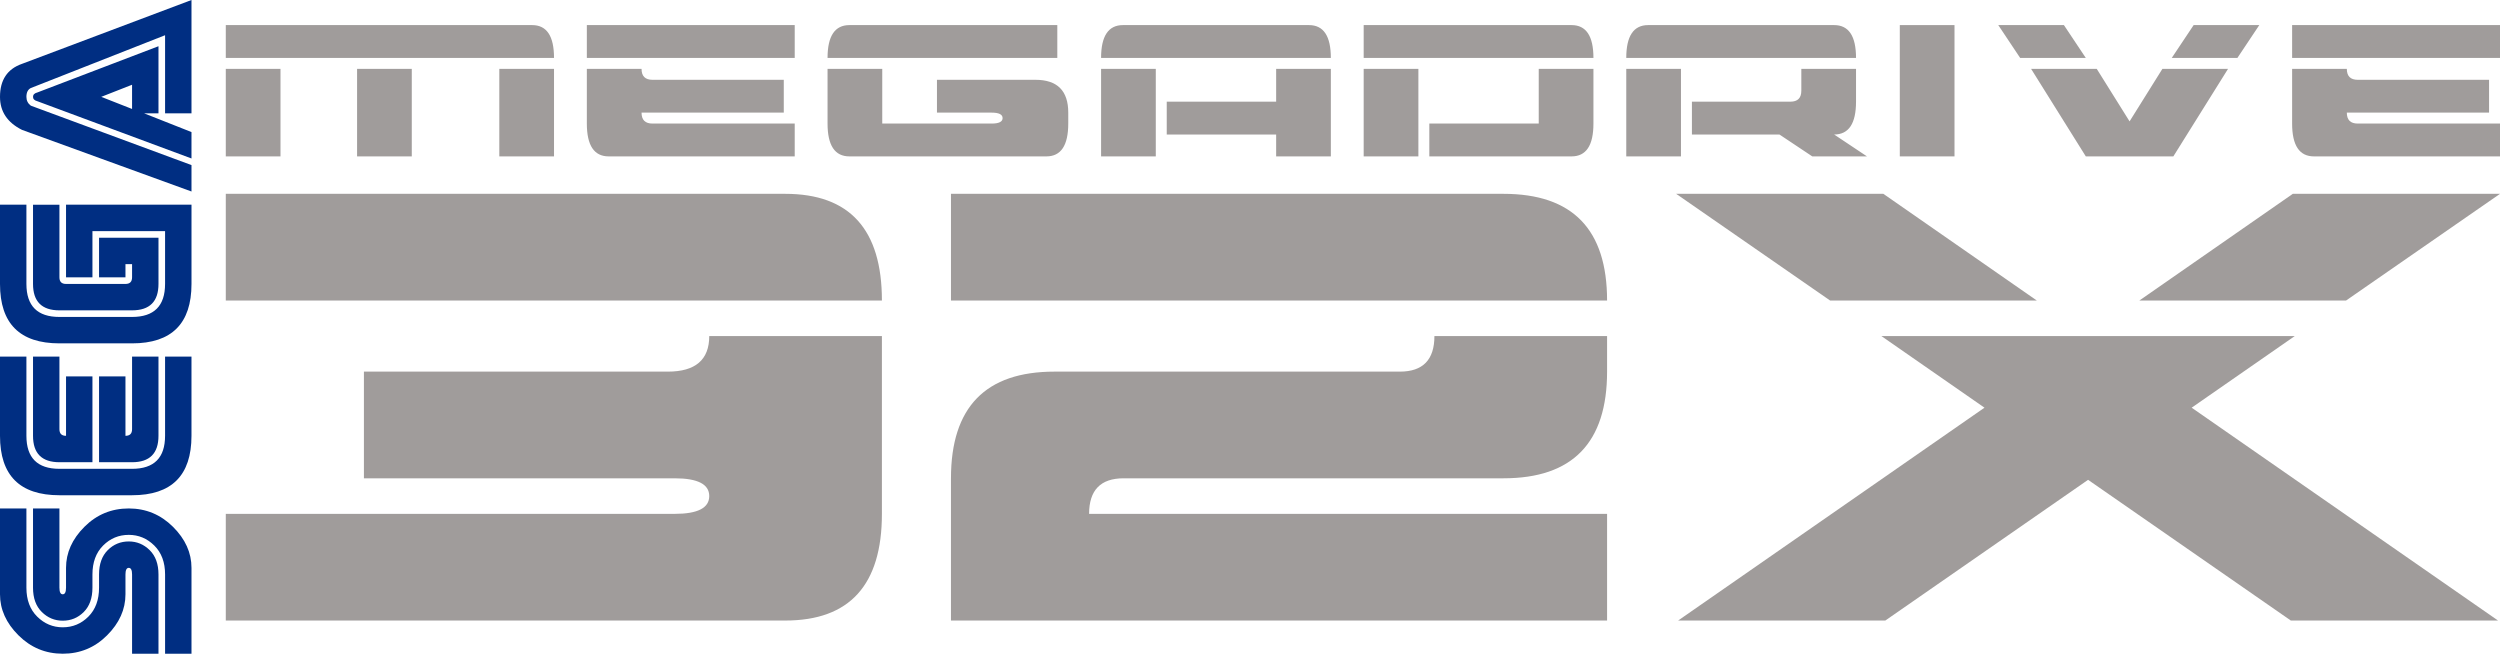 <svg enable-background="new 0 0 288.411 75.415" viewBox="0 0 288.411 75.415" xmlns="http://www.w3.org/2000/svg"><g fill="#a09c9b"><path d="m26.048 6.682v-3.787h35.342c1.684 0 2.524 1.262 2.524 3.787zm0 11.36v-10.098h6.311v10.098zm15.146 0v-10.098h6.311v10.098zm16.409 0v-10.098h6.311v10.098z"/><path d="m67.701 6.682v-3.787h23.982v3.787zm0 7.573v-6.311h6.311c0 .843.421 1.262 1.262 1.262h15.147v3.787h-16.409c0 .843.421 1.262 1.262 1.262h16.409v3.787h-21.457c-1.684 0-2.525-1.262-2.525-3.787z"/><path d="m95.47 6.682c0-2.524.841-3.787 2.524-3.787h23.982v3.787zm0 7.573v-6.311h6.311v6.311h12.622c.841 0 1.262-.212 1.262-.631s-.422-.631-1.262-.631h-6.311v-3.787h11.36c2.524 0 3.787 1.262 3.787 3.787v1.262c0 2.524-.841 3.787-2.524 3.787h-22.72c-1.684 0-2.525-1.262-2.525-3.787z"/><path d="m127.026 6.682c0-2.524.841-3.787 2.524-3.787h21.458c1.684 0 2.524 1.262 2.524 3.787zm0 11.36v-10.098h6.311v10.098zm20.196 0v-2.524h-12.622v-3.787h12.622v-3.787h6.311v10.098z"/><path d="m157.32 6.682v-3.787h23.982c1.684 0 2.524 1.262 2.524 3.787zm0 11.36v-10.098h6.311v10.098zm23.982 0h-16.409v-3.787h12.622v-6.311h6.311v6.311c0 2.525-.84 3.787-2.524 3.787z"/><path d="m187.613 6.682c0-2.524.841-3.787 2.524-3.787h21.458c1.684 0 2.524 1.262 2.524 3.787zm0 11.36v-10.098h6.311v10.098zm7.574-2.525v-3.787h11.36c.841 0 1.262-.419 1.262-1.262v-2.524h6.311v3.787c0 2.524-.841 3.787-2.524 3.787l3.787 2.524h-6.311l-3.787-2.524h-10.098z"/><path d="m219.169 18.042v-15.147h6.311v15.147z"/><path d="m233.053 6.682-2.524-3.787h7.573l2.524 3.787zm7.574 11.36-6.311-10.098h7.573l3.787 6.059 3.787-6.059h7.573l-6.311 10.098zm9.917-11.36 2.524-3.787h7.573l-2.524 3.787z"/><path d="m264.429 6.682v-3.787h23.982v3.787zm0 7.573v-6.311h6.311c0 .843.421 1.262 1.262 1.262h15.147v3.787h-16.409c0 .843.421 1.262 1.262 1.262h16.409v3.787h-21.458c-1.683 0-2.524-1.262-2.524-3.787z"/><path d="m26.048 34.667v-12.306h64.538c7.436 0 11.155 4.102 11.155 12.307h-75.693zm0 36.921v-12.307h51.79c2.655 0 3.984-.685 3.984-2.051s-1.329-2.051-3.984-2.051h-35.855v-12.307h35.058c3.187 0 4.781-1.366 4.781-4.102h19.919v20.511c0 8.205-3.719 12.307-11.155 12.307z"/><path d="m109.708 34.667v-12.306h63.741c7.968 0 11.951 4.102 11.951 12.307h-75.692zm0 20.512c0-8.205 3.984-12.307 11.951-12.307h39.838c2.655 0 3.984-1.366 3.984-4.102h19.919v4.102c0 8.205-3.984 12.307-11.951 12.307h-43.822c-2.655 0-3.984 1.366-3.984 4.102h59.757v12.307h-75.693v-16.409z"/><path d="m211.125 34.667-17.757-12.307h23.903l17.7 12.307zm53.156 36.921-23.391-16.234-23.391 16.233h-23.903l35.342-24.555-11.895-8.263h47.692l-11.895 8.263 35.342 24.555h-23.901zm.227-49.227h23.903l-17.757 12.307h-23.846z"/></g><path d="m7.237 75.415c-1.981 0-3.682-.707-5.104-2.12s-2.133-2.992-2.133-4.736v-9.903h3.047v9.141c0 1.405.414 2.518 1.244 3.339s1.811 1.232 2.946 1.232c1.15 0 2.137-.41 2.959-1.232.82-.821 1.231-1.934 1.231-3.339v-1.524c0-1.202.334-2.137 1.004-2.806.668-.669 1.477-1.003 2.424-1.003.932 0 1.734.334 2.412 1.003s1.016 1.604 1.016 2.806v9.141h-3.047v-9.141c0-.508-.127-.762-.381-.762s-.381.254-.381.762v2.285c0 1.743-.707 3.322-2.121 4.736-1.413 1.414-3.118 2.121-5.116 2.121zm0-3.809c-.932 0-1.734-.334-2.412-1.003s-1.016-1.603-1.016-2.805v-9.141h3.047v9.141c0 .508.127.762.381.762s.381-.254.381-.762v-2.285c0-1.743.707-3.322 2.121-4.736 1.412-1.413 3.117-2.12 5.116-2.12 1.981 0 3.682.707 5.104 2.12s2.133 2.992 2.133 4.736v9.903h-3.047v-9.141c0-1.405-.414-2.518-1.244-3.339s-1.811-1.232-2.946-1.232c-1.15 0-2.137.41-2.959 1.232-.82.821-1.231 1.934-1.231 3.339v1.524c0 1.202-.334 2.137-1.004 2.806-.668.667-1.477 1.001-2.424 1.001z" fill="#002e82"/><path d="m6.856 57.133c-4.571 0-6.856-2.286-6.856-6.856v-9.141h3.047v9.141c0 2.539 1.27 3.809 3.809 3.809h8.379c2.539 0 3.809-1.27 3.809-3.809v-9.141h3.047v9.141c0 4.571-2.285 6.856-6.856 6.856zm3.809-3.809h-3.809c-2.031 0-3.047-1.016-3.047-3.047v-9.141h3.047v8.379c0 .508.254.762.762.762v-6.856h3.047zm.762 0v-9.903h3.047v6.856c.508 0 .762-.254.762-.762v-8.379h3.047v9.141c0 2.031-1.016 3.047-3.047 3.047z" fill="#002e82"/><path d="m6.856 39.612c-4.571 0-6.856-2.285-6.856-6.856v-9.141h3.047v9.141c0 2.539 1.27 3.809 3.809 3.809h8.379c2.539 0 3.809-1.27 3.809-3.809v-6.094h-8.379v5.332h-3.047v-8.379h14.474v9.141c0 4.571-2.285 6.856-6.856 6.856zm0-3.809c-2.031 0-3.047-1.016-3.047-3.047v-9.141h3.047v8.379c0 .508.254.762.762.762h6.856c.508 0 .762-.254.762-.762v-1.524h-.762v1.524h-3.047v-4.571h6.856v5.332c0 2.031-1.016 3.047-3.047 3.047h-8.38z" fill="#002e82"/><path d="m19.044 13.077v-9.014l-15.489 6.094c-.338.169-.508.508-.508 1.016 0 .423.17.762.508 1.016l18.536 6.856v3.047l-19.552-7.11c-1.693-.847-2.539-2.117-2.539-3.809 0-1.946.846-3.216 2.539-3.809l19.552-7.364v13.077zm-.762 0h-1.651l5.459 2.158v3.047l-17.773-6.602c-.338-.085-.508-.254-.508-.508s.17-.423.508-.508l13.966-5.332v7.745zm-6.602-1.904 3.555 1.397v-2.794z" fill="#002e82"/></svg>